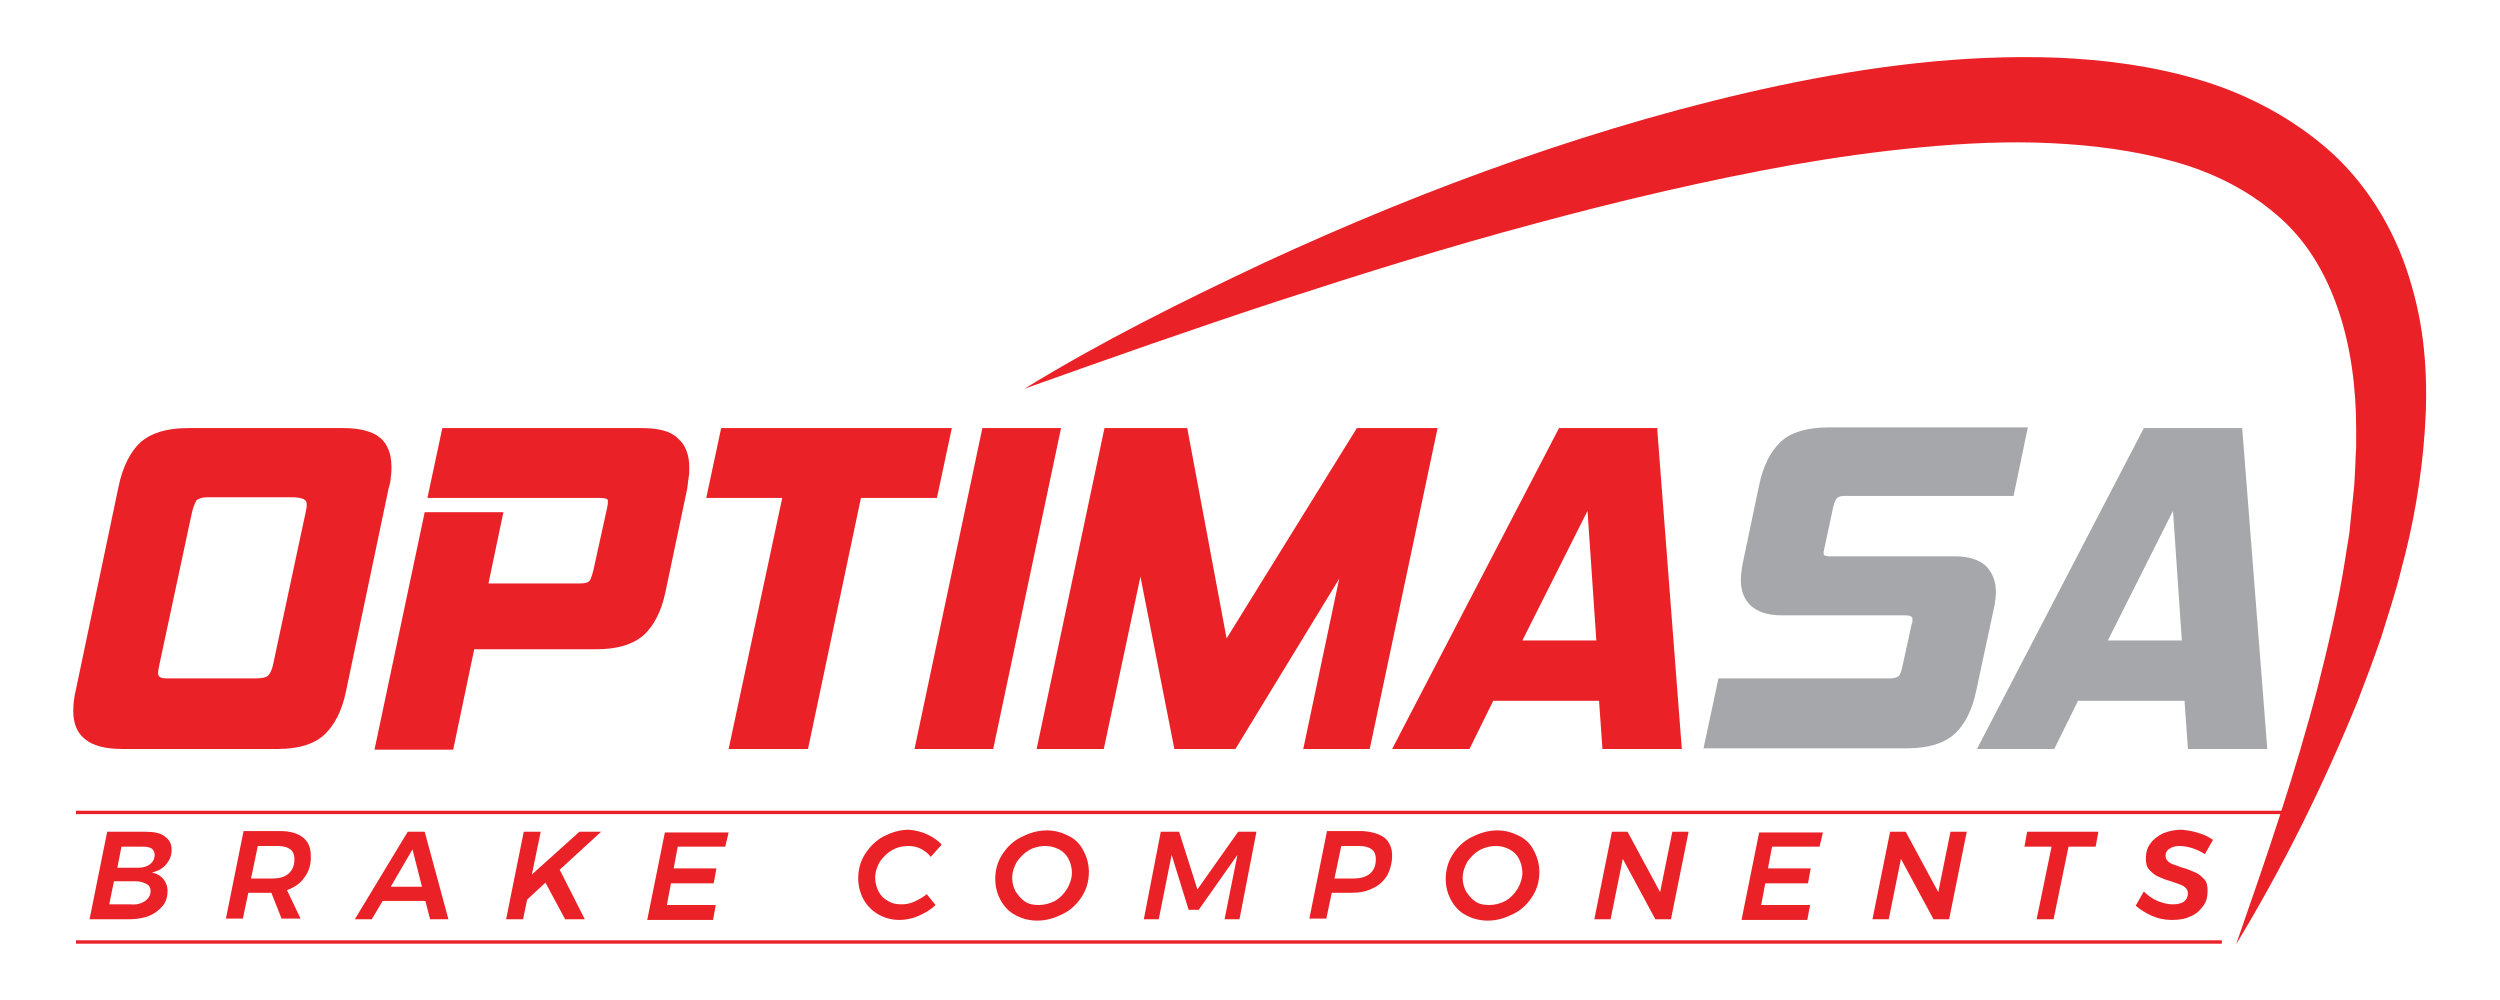 <?xml version="1.0" encoding="utf-8"?>
<!-- Generator: Adobe Illustrator 24.1.0, SVG Export Plug-In . SVG Version: 6.00 Build 0)  -->
<svg version="1.1" id="Layer_1" xmlns:sketch="http://www.bohemiancoding.com/sketch/ns"
	 xmlns="http://www.w3.org/2000/svg" xmlns:xlink="http://www.w3.org/1999/xlink" x="0px" y="0px" viewBox="0 0 368.5 147.4"
	 style="enable-background:new 0 0 368.5 147.4;" xml:space="preserve">
<style type="text/css">
	.st0{fill:#EA2127;}
	.st1{fill:#A6A7AA;}
</style>
<g>
	<rect x="11.2" y="119.5" class="st0" width="327.8" height="0.5"/>
	<rect x="11.2" y="138.6" class="st0" width="316.3" height="0.5"/>
	<path class="st0" d="M57.6,70.3c0.1-0.5,0.1-1,0.1-1.5c0-1.9-0.6-3.4-1.7-4.3c-1.1-0.9-2.9-1.4-5.4-1.4H27.7c-3.1,0-5.4,0.7-7,2.1
		c-1.5,1.4-2.6,3.6-3.2,6.4l-6.3,30c-0.3,1.2-0.4,2.3-0.4,3.2c0,1.9,0.6,3.3,1.8,4.2c1.1,0.9,2.9,1.4,5.4,1.4h22.9
		c3.1,0,5.4-0.7,6.9-2.1c1.5-1.4,2.6-3.5,3.2-6.4l6.3-30C57.5,71.3,57.6,70.8,57.6,70.3z M45.2,74.3c0,0.1,0,0.2,0,0.4
		c0,0.2-0.1,0.4-0.1,0.6l-4.9,22.9c-0.2,0.7-0.4,1.1-0.7,1.4c-0.2,0.2-0.7,0.4-1.9,0.4H24.6c-1.3,0-1.3-0.5-1.3-0.8
		c0,0,0-0.2,0.1-0.8l4.9-22.9c0.3-1.2,0.6-1.6,0.7-1.8c0.3-0.2,0.8-0.4,1.5-0.4h12.9C45.2,73.4,45.2,74,45.2,74.3z"/>
	<path class="st0" d="M94.5,63.1H65.2L63,73.4h25.4c0.7,0,1,0.1,1.1,0.2c0.1,0,0.1,0.2,0.1,0.4c0,0.1,0,0.3-0.1,0.8l-2,9.1
		c-0.3,1.2-0.5,1.7-0.7,1.8c-0.2,0.2-0.7,0.3-1.3,0.3H72l2.2-10.5H62.6l-7.4,35h11.6l3.1-14.8h18c3.1,0,5.4-0.7,7-2.1
		c1.5-1.4,2.6-3.5,3.2-6.4l3.2-15.2l0.2-1.6c0.1-0.5,0.1-1,0.1-1.5c0-1.9-0.6-3.4-1.7-4.3C98.8,63.5,97,63.1,94.5,63.1z"/>
	<polygon class="st0" points="140.3,63.1 106.3,63.1 104.1,73.4 115.3,73.4 107.4,110.4 119.1,110.4 126.9,73.4 138.1,73.4 	"/>
	<polygon class="st0" points="144.8,63.1 134.8,110.4 146.4,110.4 156.4,63.1 	"/>
	<polygon class="st0" points="200,63.1 180.8,94.1 175,63.1 162.8,63.1 152.8,110.4 162.7,110.4 168.1,85 173.1,110.4 182.1,110.4 
		197.4,85.3 192.1,110.4 201.9,110.4 211.9,63.1 	"/>
	<path class="st0" d="M244.3,63.1h-14.5l-24.6,47.3h11.4l3.5-7.1h15.6l0.5,7.1h11.7l-3.6-46.8L244.3,63.1z M235.3,94.4h-10.9
		l9.6-19.1L235.3,94.4z"/>
	<path class="st1" d="M294.2,87.3c0-1.6-0.5-2.9-1.5-3.9c-1-0.9-2.5-1.4-4.6-1.4h-18.4c-0.9,0-0.9-0.3-0.9-0.4c0-0.1,0-0.2,0-0.3
		c0-0.1,0.1-0.3,0.1-0.4l1.3-6.1c0.2-0.9,0.4-1.2,0.6-1.4c0.2-0.2,0.6-0.3,1.1-0.3h24.9l2.1-10.1h-29.4c-3.1,0-5.5,0.7-7,2.1
		c-1.5,1.4-2.6,3.5-3.2,6.4l-2.5,11.9c-0.1,0.8-0.2,1.5-0.2,2.1c0,1.6,0.5,2.9,1.5,3.8c1,0.9,2.5,1.4,4.5,1.4h18.2
		c1.1,0,1.1,0.4,1.1,0.6c0,0.3,0,0.5-0.1,0.6l-1.4,6.4c-0.2,0.9-0.4,1.3-0.6,1.4c-0.3,0.2-0.7,0.3-1.4,0.3h-25.1l-2.2,10.3h30
		c3.1,0,5.4-0.7,7-2.1c1.5-1.4,2.6-3.5,3.2-6.4l2.7-12.6C294.1,88.6,294.2,87.9,294.2,87.3z"/>
	<path class="st1" d="M330.5,63.1H316l-24.6,47.3h11.4l3.5-7.1H322l0.5,7.1h11.7L330.5,63.1z M321.6,94.4h-10.9l9.6-19.1L321.6,94.4
		z"/>
	<path class="st0" d="M151,57.3c11.4-7,23.3-12.9,35.4-18.6c12.1-5.6,24.5-10.7,37.1-15.1c12.6-4.4,25.6-8.2,38.8-11
		c13.3-2.8,26.9-4.6,40.9-4.1c7,0.3,14.1,1.2,21.1,3.3c7,2.1,13.9,5.7,19.6,10.9c5.7,5.3,9.6,12.3,11.6,19.5
		c2.1,7.2,2.4,14.5,1.9,21.5c-0.5,7-1.7,13.8-3.5,20.4c-0.8,3.3-1.9,6.5-2.9,9.8c-1.1,3.2-2.3,6.4-3.5,9.5
		c-5.1,12.5-11,24.4-17.9,35.8c4.4-12.6,8.7-25.1,12-37.8c1.6-6.3,3.1-12.7,4.1-19.1c0.2-1.6,0.6-3.2,0.7-4.8l0.5-4.8
		c0.2-1.6,0.2-3.2,0.3-4.7c0-0.8,0.1-1.6,0.1-2.4l0-2.3c0-6.2-0.8-12.3-2.7-17.8c-1.9-5.5-4.8-10.3-9.1-13.9
		c-4.2-3.6-9.3-6.2-15.1-7.8c-5.7-1.6-11.8-2.4-18.1-2.7c-6.2-0.3-12.6,0-19,0.6c-6.4,0.6-12.8,1.5-19.1,2.6
		c-12.8,2.3-25.5,5.3-38.1,8.7c-12.7,3.4-25.2,7.3-37.8,11.4C176.1,48.4,163.6,52.8,151,57.3z"/>
	<g>
		<path class="st0" d="M24.1,129.6c0.4,0.5,0.6,1.1,0.6,1.7c0,0.8-0.2,1.6-0.7,2.2c-0.5,0.6-1.1,1.1-2,1.5c-0.8,0.3-1.8,0.5-2.9,0.5
			h-5.9l2.6-12.9h5.7c1.2,0,2.2,0.2,2.8,0.7c0.7,0.5,1,1.1,1,2c0,0.8-0.3,1.5-0.8,2.1c-0.5,0.6-1.2,1-2.1,1.2
			C23.2,128.8,23.7,129.1,24.1,129.6z M21.4,132.8c0.5-0.4,0.8-0.8,0.8-1.5c0-0.4-0.2-0.8-0.6-1c-0.4-0.2-0.9-0.4-1.6-0.4h-3.2
			l-0.7,3.4h3.1C20.1,133.4,20.8,133.2,21.4,132.8z M22.1,127.4c0.4-0.3,0.7-0.8,0.7-1.4c0-0.4-0.2-0.7-0.4-0.9
			c-0.3-0.2-0.7-0.3-1.3-0.3h-3.2l-0.6,3.1h3.2C21.1,127.9,21.7,127.7,22.1,127.4z"/>
		<path class="st0" d="M44.9,129.3c-0.6,0.9-1.5,1.5-2.6,1.9l2,4.2h-2.8l-1.5-3.8c-0.1,0-0.3,0-0.5,0h-2.9l-0.8,3.8h-2.5l2.6-12.9
			h5.4c1.4,0,2.5,0.3,3.3,0.9c0.8,0.6,1.2,1.5,1.2,2.6C45.9,127.4,45.5,128.5,44.9,129.3z M42.5,128.8c0.6-0.5,0.9-1.2,0.9-2.2
			c0-0.6-0.2-1.1-0.6-1.4c-0.4-0.3-1-0.5-1.8-0.5H38l-1,4.8H40C41.1,129.5,41.9,129.3,42.5,128.8z"/>
		<path class="st0" d="M63.4,135.5l-0.7-2.7h-6.3l-1.6,2.7h-2.5l7.8-12.9h2.5l3.5,12.9H63.4z M57.6,130.7h4.6l-1.4-5.5L57.6,130.7z"
			/>
		<path class="st0" d="M88.6,122.6l-6.1,5.6l3.7,7.3h-2.9l-2.9-5.4l-2.7,2.5l-0.6,2.9h-2.5l2.6-12.9h2.5l-1.3,6.3l7-6.3H88.6z"/>
		<path class="st0" d="M106.9,124.8h-7l-0.6,3.2h6.3l-0.4,2.2h-6.3l-0.6,3.2h7.2l-0.4,2.2h-9.7l2.6-12.9h9.4L106.9,124.8z"/>
		<path class="st0" d="M136.7,123c0.8,0.4,1.6,0.9,2.1,1.5l-1.6,1.8c-0.4-0.5-0.9-0.9-1.5-1.2c-0.6-0.3-1.2-0.4-1.8-0.4
			c-0.9,0-1.7,0.2-2.4,0.6c-0.7,0.4-1.3,1-1.8,1.7c-0.4,0.7-0.7,1.5-0.7,2.4c0,0.7,0.2,1.4,0.5,2c0.3,0.6,0.8,1.1,1.4,1.4
			c0.6,0.4,1.3,0.5,2,0.5c0.6,0,1.2-0.1,1.9-0.4c0.6-0.3,1.2-0.6,1.8-1.1l1.3,1.6c-0.7,0.7-1.6,1.2-2.5,1.6s-1.9,0.6-2.8,0.6
			c-1.2,0-2.2-0.3-3.1-0.8c-0.9-0.5-1.7-1.3-2.2-2.2c-0.5-0.9-0.8-2-0.8-3.1c0-1.3,0.3-2.5,1-3.6c0.7-1.1,1.6-2,2.7-2.6
			c1.2-0.6,2.4-1,3.8-1C135,122.4,135.8,122.6,136.7,123z"/>
		<path class="st0" d="M157.5,123.2c1,0.5,1.7,1.2,2.2,2.2c0.5,0.9,0.8,2,0.8,3.1c0,1.3-0.3,2.5-1,3.6c-0.7,1.1-1.6,2-2.8,2.6
			c-1.2,0.6-2.4,1-3.8,1c-1.2,0-2.3-0.3-3.2-0.8c-1-0.5-1.7-1.3-2.2-2.2c-0.5-0.9-0.8-2-0.8-3.1c0-1.3,0.3-2.5,1-3.6
			c0.7-1.1,1.6-2,2.8-2.6c1.2-0.6,2.4-1,3.8-1C155.5,122.4,156.5,122.7,157.5,123.2z M151.7,125.3c-0.7,0.4-1.3,1-1.8,1.7
			c-0.4,0.7-0.7,1.5-0.7,2.4c0,0.8,0.2,1.4,0.5,2c0.4,0.6,0.8,1.1,1.4,1.5c0.6,0.4,1.3,0.5,2,0.5c0.8,0,1.6-0.2,2.4-0.6
			c0.7-0.4,1.3-1,1.8-1.8c0.4-0.7,0.7-1.5,0.7-2.4c0-0.7-0.2-1.4-0.5-2c-0.3-0.6-0.8-1.1-1.4-1.4s-1.2-0.5-2-0.5
			C153.2,124.7,152.4,124.9,151.7,125.3z"/>
		<path class="st0" d="M182.5,122.6h2.7l-2.5,12.9h-2.2l1.9-9.5l-5.7,8.1h-1.5l-2.5-8.1l-1.9,9.5h-2.2l2.5-12.9h2.7l2.7,8.5
			L182.5,122.6z"/>
		<path class="st0" d="M204.1,123.5c0.7,0.6,1.1,1.5,1.1,2.6c0,1.1-0.3,2.1-0.7,2.9c-0.5,0.8-1.2,1.5-2.1,1.9
			c-0.9,0.5-2,0.7-3.3,0.7h-2.8l-0.8,3.8H193l2.6-12.9h5.3C202.2,122.6,203.3,122.9,204.1,123.5z M201.9,128.8
			c0.6-0.5,0.9-1.2,0.9-2.2c0-0.6-0.2-1.1-0.6-1.4c-0.4-0.3-1-0.5-1.8-0.5h-2.7l-1,4.8h2.7C200.4,129.5,201.3,129.3,201.9,128.8z"/>
		<path class="st0" d="M223.9,123.2c1,0.5,1.7,1.2,2.2,2.2c0.5,0.9,0.8,2,0.8,3.1c0,1.3-0.3,2.5-1,3.6c-0.7,1.1-1.6,2-2.8,2.6
			c-1.2,0.6-2.4,1-3.8,1c-1.2,0-2.3-0.3-3.2-0.8c-1-0.5-1.7-1.3-2.2-2.2c-0.5-0.9-0.8-2-0.8-3.1c0-1.3,0.3-2.5,1-3.6
			c0.7-1.1,1.6-2,2.8-2.6c1.2-0.6,2.4-1,3.8-1C221.9,122.4,222.9,122.7,223.9,123.2z M218.1,125.3c-0.7,0.4-1.3,1-1.8,1.7
			c-0.4,0.7-0.7,1.5-0.7,2.4c0,0.8,0.2,1.4,0.5,2c0.4,0.6,0.8,1.1,1.4,1.5c0.6,0.4,1.3,0.5,2,0.5c0.8,0,1.6-0.2,2.4-0.6
			c0.7-0.4,1.3-1,1.8-1.8c0.4-0.7,0.7-1.5,0.7-2.4c0-0.7-0.2-1.4-0.5-2c-0.3-0.6-0.8-1.1-1.4-1.4s-1.2-0.5-2-0.5
			C219.6,124.7,218.9,124.9,218.1,125.3z"/>
		<path class="st0" d="M246.5,122.6h2.4l-2.6,12.9H244l-4.8-8.9l-1.8,8.9h-2.4l2.6-12.9h2.3l4.8,8.9L246.5,122.6z"/>
		<path class="st0" d="M268.2,124.8h-7l-0.6,3.2h6.3l-0.4,2.2h-6.3l-0.6,3.2h7.2l-0.4,2.2h-9.7l2.6-12.9h9.4L268.2,124.8z"/>
		<path class="st0" d="M287.5,122.6h2.4l-2.6,12.9H285l-4.8-8.9l-1.8,8.9h-2.4l2.6-12.9h2.3l4.8,8.9L287.5,122.6z"/>
		<path class="st0" d="M309.3,122.6l-0.4,2.2h-4l-2.2,10.7h-2.5l2.2-10.7h-4l0.4-2.2H309.3z"/>
		<path class="st0" d="M324.1,122.8c0.8,0.2,1.5,0.6,2.1,1l-1.2,2.1c-0.6-0.4-1.3-0.7-1.9-0.9c-0.7-0.2-1.3-0.3-1.8-0.3
			c-0.6,0-1.1,0.1-1.5,0.4c-0.4,0.2-0.6,0.6-0.6,1c0,0.3,0.1,0.6,0.3,0.8c0.2,0.2,0.5,0.4,0.8,0.5c0.3,0.1,0.8,0.3,1.4,0.5
			c0.8,0.2,1.4,0.5,1.9,0.7c0.5,0.2,0.9,0.6,1.3,1c0.4,0.4,0.5,1,0.5,1.7c0,0.9-0.2,1.7-0.7,2.3c-0.5,0.7-1.1,1.2-1.9,1.5
			c-0.8,0.4-1.7,0.5-2.7,0.5c-1,0-2-0.2-2.9-0.6c-0.9-0.4-1.7-0.9-2.4-1.5l1.2-2.1c0.6,0.6,1.3,1.1,2,1.4c0.8,0.3,1.5,0.5,2.2,0.5
			c0.7,0,1.3-0.1,1.7-0.4c0.4-0.3,0.6-0.7,0.6-1.2c0-0.3-0.1-0.6-0.3-0.8c-0.2-0.2-0.5-0.4-0.8-0.5c-0.3-0.1-0.8-0.3-1.4-0.5
			c-0.8-0.2-1.4-0.5-1.9-0.7c-0.5-0.2-0.9-0.6-1.3-1c-0.4-0.4-0.5-1-0.5-1.7c0-0.8,0.2-1.6,0.7-2.2c0.4-0.6,1.1-1.1,1.9-1.5
			c0.8-0.3,1.7-0.5,2.7-0.5C322.4,122.4,323.3,122.5,324.1,122.8z"/>
	</g>
</g>
</svg>
